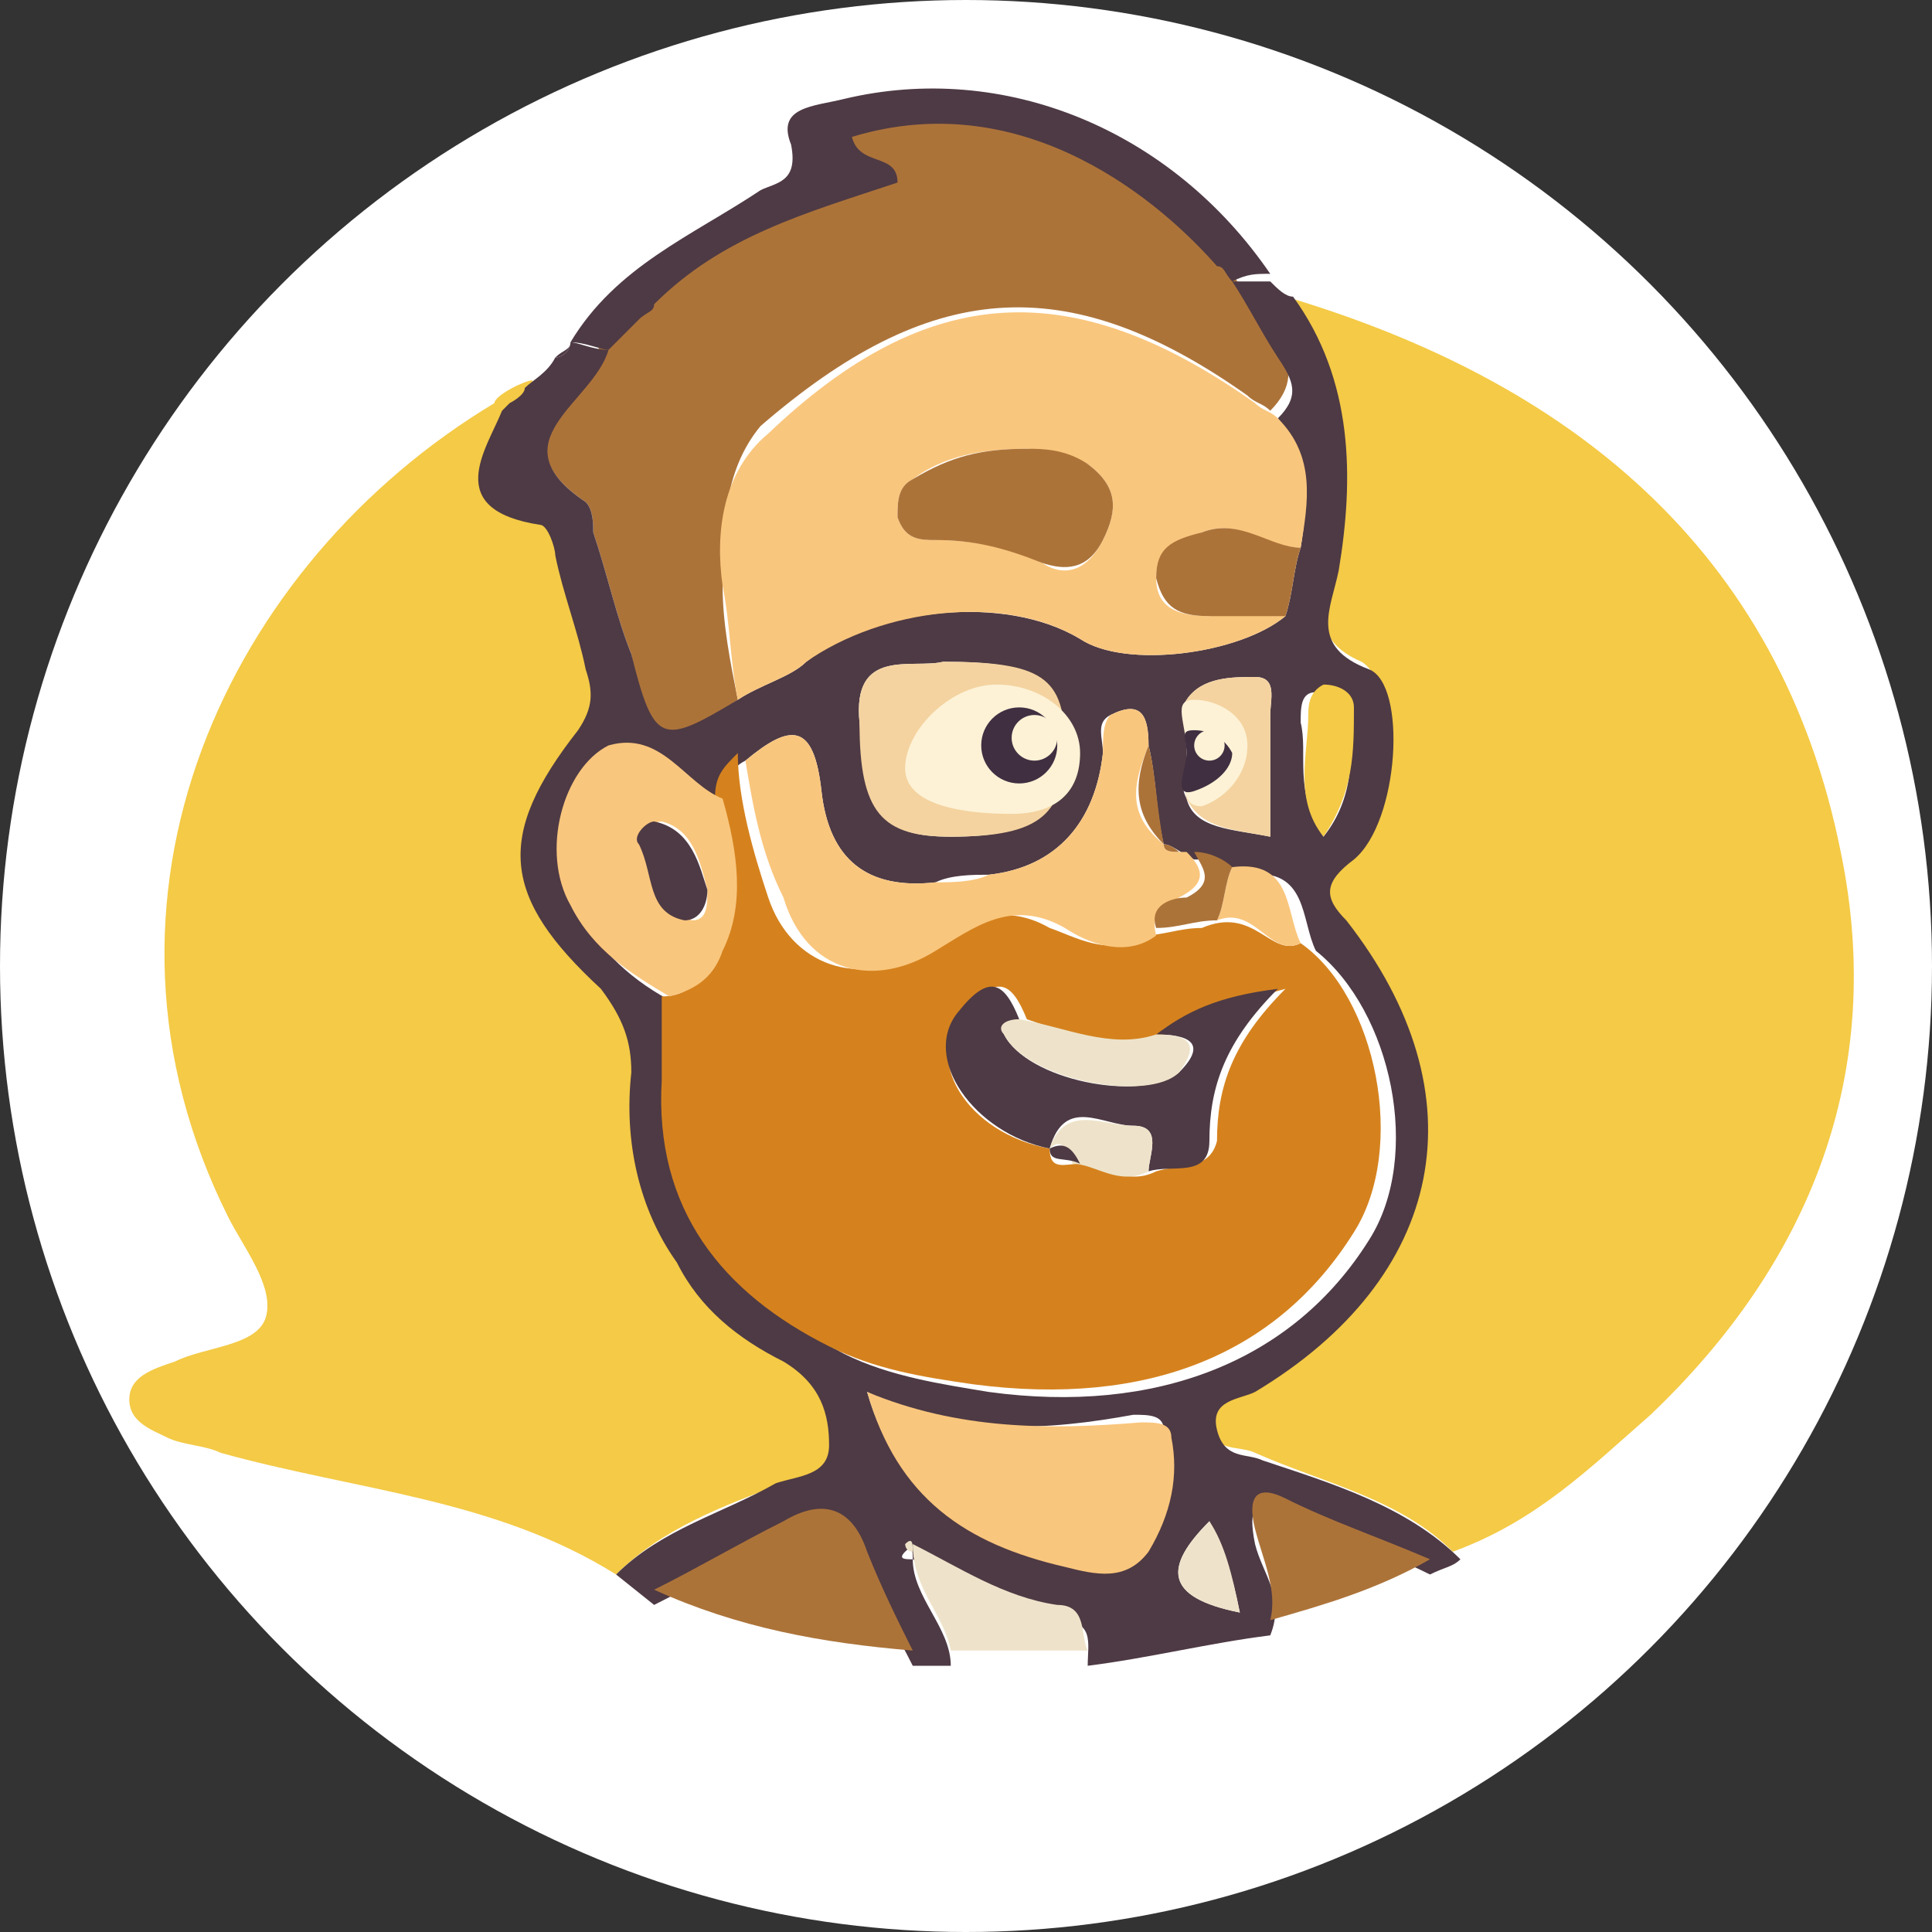 <?xml version="1.0" encoding="utf-8"?>
<!-- Generator: Adobe Illustrator 27.0.0, SVG Export Plug-In . SVG Version: 6.00 Build 0)  -->
<svg version="1.1" id="_Слой_2" xmlns="http://www.w3.org/2000/svg" xmlns:xlink="http://www.w3.org/1999/xlink" x="0px"
	 y="0px" viewBox="0 0 25.4 25.4" style="enable-background:new 0 0 25.4 25.4;" xml:space="preserve">
<rect x="0" y="0" width="25.4" height="25.4" fill="#333333" stroke="none"/>
<style type="text/css">
	.st0{fill:#FFFFFF;}
	.st1{fill:#F4CA46;}
	.st2{fill:#AC7339;}
	.st3{fill:#4E3A44;}
	.st4{fill:#EEE3CA;}
	.st5{fill:#D5821E;}
	.st6{fill:#F9C67D;}
	.st7{fill:#F4D3A0;}
	.st8{fill:#AC7C63;}
	.st9{fill:#FDF2D6;}
	.st10{fill:#402F41;}
</style>
<g>
	<circle class="st0" cx="12.7" cy="12.7" r="12.7"/>
	<path class="st1" d="M8.1,20.7c-1.6-1-3.4-1.1-5.2-1.6c-0.2-0.1-0.5-0.1-0.7-0.2c-0.2-0.1-0.5-0.2-0.5-0.5c0-0.3,0.3-0.4,0.6-0.5
		c0.4-0.2,1.1-0.2,1.2-0.6C3.6,16.9,3.2,16.4,3,16C0.9,11.8,3,7.4,6.5,5.3C6.5,5.2,6.9,5,7,5c0,0.6-1.1,1.6,0.2,1.8
		c0.1,0,0.1,0.2,0.2,0.4c0.1,0.5,0.3,1.1,0.4,1.6c0.1,0.3,0.1,0.5-0.1,0.8c-1.1,1.4-1,2.2,0.3,3.4c0.3,0.3,0.4,0.6,0.4,1.1
		c-0.1,0.9,0.1,1.7,0.6,2.5c0.4,0.5,0.8,1,1.4,1.3c0.5,0.2,0.6,0.6,0.6,1.1c0,0.4-0.4,0.4-0.7,0.5C9.5,19.8,8.7,20.1,8.1,20.7
		L8.1,20.7z"/>
	<path class="st2" d="M9,3.6c0.5-0.3,1.3-1,2.2-1.1c-0.3-1.1-0.8-1.7,3.5-0.4c0.1,0.1,1.4,1.5,1.5,1.5c0.2,0.3,0.4,0.6,0.6,0.9
		c0.2,0.3,0.2,0.6-0.1,0.9l0,0c-0.1-0.1-0.2-0.1-0.3-0.2c-2.4-1.7-4.2-1.5-6.4,0.4C9.5,6.2,9.5,7,9.5,7.7c0,0.5,0.1,1,0.2,1.5
		c-1,0.7-1.2,0.6-1.4-0.6C8.1,8.1,8,7.6,7.8,7c0-0.1,0-0.3-0.1-0.4c-1.2-0.8,0-1.4,0.2-2.1c0.2-0.1,0.2-0.3,0.4-0.4"/>
	<path class="st1" d="M16.9,3.9c3.7,1.1,6.5,3.3,7.3,7.3c0.6,2.9-0.4,5.4-2.5,7.4c-0.8,0.7-1.5,1.4-2.6,1.8
		c-0.7-0.7-1.7-0.9-2.6-1.3c-0.2-0.1-0.6,0-0.6-0.4c-0.1-0.4,0.3-0.4,0.5-0.5c2.6-1.5,3-3.8,1.2-6.2c-0.3-0.3-0.3-0.5,0.1-0.8
		c0.6-0.5,0.7-2.2,0.2-2.5c-0.7-0.3-0.5-0.8-0.4-1.3C17.7,6.2,17.8,5,16.9,3.9L16.9,3.9z"/>
	<path class="st3" d="M8.1,20.7c0.6-0.6,1.4-0.8,2.1-1.2c0.3-0.1,0.7-0.1,0.7-0.5c0-0.4-0.1-0.8-0.6-1.1c-0.6-0.3-1.1-0.7-1.4-1.3
		c-0.5-0.7-0.7-1.6-0.6-2.5c0-0.4-0.1-0.7-0.4-1.1c-1.3-1.2-1.4-2-0.3-3.4c0.2-0.3,0.2-0.5,0.1-0.8C7.6,8.3,7.4,7.8,7.3,7.3
		c0-0.1-0.1-0.4-0.2-0.4c-1.3-0.2-0.7-1-0.5-1.5c0,0,0.1-0.1,0.1-0.1c0,0,0.2-0.1,0.2-0.2c0.1-0.1,0.3-0.2,0.4-0.4
		c0.1,0,0.2-0.1,0.2-0.2l0,0c0.1,0,0.3,0.1,0.5,0.1c-0.2,0.7-1.5,1.2-0.3,2C7.8,6.7,7.8,6.9,7.8,7C8,7.6,8.1,8.1,8.3,8.6
		c0.3,1.2,0.4,1.2,1.4,0.6C10,9,10.4,8.9,10.6,8.7c0.9-0.7,2.6-0.9,3.6-0.3c0.6,0.4,2.1,0.2,2.7-0.3C17,7.8,17,7.5,17.1,7.2
		c0.1-0.6,0.1-1.2-0.3-1.7c0.3-0.3,0.2-0.5,0-0.8c-0.2-0.3-0.4-0.7-0.6-1c0.2,0,0.3,0,0.5,0c0.1,0.1,0.2,0.2,0.3,0.2
		c0.8,1.1,0.8,2.4,0.6,3.6C17.5,8,17.2,8.5,18,8.8c0.5,0.2,0.4,2-0.2,2.5c-0.4,0.3-0.4,0.5-0.1,0.8c1.8,2.3,1.3,4.7-1.2,6.2
		c-0.2,0.1-0.6,0.1-0.5,0.5c0.1,0.4,0.4,0.3,0.6,0.4c0.9,0.3,1.9,0.6,2.6,1.3c-0.1,0.1-0.2,0.1-0.4,0.2c-0.6-0.3-1.2-0.5-1.9-0.8
		c-0.4-0.2-0.5-0.1-0.4,0.4c0.1,0.4,0.4,0.7,0.2,1.2c-0.8,0.1-1.6,0.3-2.4,0.4c0-0.3,0.1-0.6-0.4-0.6c-0.7,0-1.3-0.5-1.9-0.8
		c0-0.1,0-0.2-0.1-0.1c-0.1,0.1,0,0.1,0.1,0.1c0,0.5,0.5,0.9,0.5,1.4c-0.2,0-0.3,0-0.5,0c-0.2-0.4-0.5-0.9-0.6-1.3
		c-0.2-0.6-0.6-0.7-1.1-0.4c-0.6,0.3-1.1,0.6-1.7,0.9L8.1,20.7L8.1,20.7z M15.3,11.1L15.3,11.1c-0.1-0.4-0.1-0.9-0.2-1.3
		c0-0.4-0.1-0.6-0.5-0.4c-0.2,0.1-0.1,0.3-0.1,0.5c-0.1,0.9-0.6,1.5-1.5,1.6c-0.2,0-0.5,0-0.7,0.1c-0.9,0.1-1.4-0.3-1.5-1.2
		c-0.1-0.9-0.4-0.9-1-0.4c-0.2,0.1-0.3,0.3-0.3,0.6C9,10.3,8.7,9.7,8.1,9.9c-0.7,0.3-0.9,1.4-0.5,2.1c0.3,0.5,0.7,0.9,1.3,1.2
		c0,0.4,0,0.7,0,1.1c-0.1,1.7,0.7,2.7,2.2,3.5c0.6,0.3,1.3,0.4,1.9,0.5c2.2,0.3,4-0.4,5-2c0.7-1.1,0.3-3-0.7-3.8
		c-0.2-0.4-0.1-1.1-0.9-1c-0.2-0.1-0.4-0.2-0.6-0.2c0,0-0.1,0-0.1,0C15.5,11.2,15.4,11.1,15.3,11.1L15.3,11.1z M11.4,18.3
		c0.4,1.4,1.4,1.9,2.5,2.2c0.4,0.1,0.8,0.3,1.1-0.2c0.4-0.5,0.4-1,0.3-1.5c0-0.2-0.2-0.2-0.4-0.2C13.8,18.8,12.6,18.9,11.4,18.3
		L11.4,18.3z M12.4,8.7c-0.4,0.1-1.2-0.2-1.1,0.8c0.1,1.2,0.3,1.5,1.2,1.5c1.1,0,1.5-0.3,1.5-1.2C14,8.9,13.6,8.7,12.4,8.7L12.4,8.7
		z M16.7,11c0-0.6,0-1.1,0-1.6c0-0.2,0.1-0.5-0.2-0.5c-0.3,0-0.7,0-0.9,0.3c-0.2,0.3,0.2,0.3,0.2,0.4c0,0.2,0.2,0.4,0.3,0.5
		c-0.1,0.3-0.7,0-0.5,0.4C15.7,10.9,16.2,10.9,16.7,11z M17.4,11c0.4-0.5,0.4-1.1,0.3-1.6c0-0.2-0.2-0.3-0.4-0.3
		c-0.2,0-0.2,0.2-0.2,0.4C17.2,9.9,17,10.4,17.4,11z M16.3,21.2c-0.1-0.5-0.2-0.8-0.4-1.2C15.3,20.6,15.3,21,16.3,21.2z"/>
	<path class="st3" d="M16.7,3.6c-0.2,0-0.3,0-0.5,0.1c-0.1-0.1-0.1-0.2-0.2-0.2c-0.7-0.8-2.5-2.4-4.8-1.7c0.1,0.4,0.6,0.2,0.6,0.6
		C10.6,2.8,9.5,3.1,8.6,4l0,0C8.6,4.1,8.5,4.1,8.4,4.2C8.3,4.3,8.1,4.5,8,4.6c-0.1,0-0.3-0.1-0.5-0.1c0.6-1,1.6-1.4,2.5-2
		c0.2-0.1,0.5-0.1,0.4-0.6c-0.2-0.5,0.3-0.5,0.7-0.6C13.2,0.8,15.4,1.7,16.7,3.6L16.7,3.6z"/>
	<path class="st2" d="M8.6,20.9c0.6-0.3,1.1-0.6,1.7-0.9c0.5-0.3,0.9-0.2,1.1,0.4c0.2,0.5,0.4,0.9,0.6,1.3
		C10.8,21.6,9.7,21.4,8.6,20.9z"/>
	<path class="st2" d="M16.7,21.3c0.1-0.4-0.1-0.8-0.2-1.2c-0.1-0.4,0-0.6,0.4-0.4c0.6,0.3,1.2,0.5,1.9,0.8
		C18.1,20.9,17.4,21.1,16.7,21.3L16.7,21.3z"/>
	<path class="st4" d="M12,20.3c0.6,0.3,1.2,0.7,1.9,0.8c0.4,0,0.3,0.4,0.4,0.6c-0.6,0-1.2,0-1.8,0C12.4,21.2,12,20.9,12,20.3
		L12,20.3L12,20.3z"/>
	<path class="st1" d="M6.7,5.3"/>
	<path class="st3" d="M7.5,4.5c0,0.1-0.1,0.2-0.2,0.2C7.4,4.6,7.5,4.6,7.5,4.5z"/>
	<path class="st5" d="M17.1,12.4c1,0.7,1.4,2.7,0.7,3.8c-1,1.6-2.7,2.3-5,2c-0.7-0.1-1.3-0.2-1.9-0.5c-1.4-0.7-2.3-1.8-2.2-3.5
		c0-0.4,0-0.7,0-1.1c0.4,0,0.6-0.3,0.7-0.6c0.3-0.7,0.2-1.4,0-2c0-0.3,0.1-0.4,0.3-0.6c0,0.6,0.2,1.3,0.4,1.9c0.3,0.9,1.2,1.2,2,0.7
		c0.5-0.3,1-0.7,1.7-0.3c0.3,0.1,0.8,0.4,1.2,0.1c0.3,0,0.5-0.1,0.8-0.1C16.5,11.9,16.7,12.6,17.1,12.4L17.1,12.4z M13.8,15.1
		c0,0.3,0.2,0.2,0.4,0.2c0.3,0,0.6,0.3,1,0.1c0.3-0.1,0.7,0,0.8-0.4c0-0.7,0.2-1.3,0.9-2c-0.7,0.2-1.2,0.3-1.6,0.6
		c-0.6,0.3-1.2,0-1.8-0.2c-0.2-0.5-0.4-0.6-0.8-0.1C12.1,13.9,12.7,14.9,13.8,15.1L13.8,15.1L13.8,15.1z"/>
	<path class="st6" d="M16.9,8.1c-0.6,0.5-2.1,0.7-2.7,0.3c-1-0.6-2.6-0.4-3.6,0.3C10.4,8.9,10,9,9.7,9.2c-0.1-0.5-0.1-1-0.2-1.5
		c-0.1-0.7,0-1.5,0.6-2c2.1-2,4-2.1,6.4-0.4c0.1,0.1,0.2,0.1,0.3,0.2c0.5,0.5,0.4,1.1,0.3,1.7c-0.5,0-0.8-0.4-1.3-0.2
		c-0.3,0.1-0.6,0.2-0.6,0.6c0,0.4,0.3,0.5,0.7,0.5C16.2,8,16.5,8,16.9,8.1L16.9,8.1z M13.5,5.9c-0.6,0-1.1,0.1-1.5,0.4
		c-0.2,0.1-0.2,0.3-0.2,0.5c0.1,0.3,0.3,0.3,0.5,0.3c0.5,0,1,0.1,1.4,0.3c0.3,0.2,0.6,0.1,0.8-0.3c0.2-0.4,0.2-0.7-0.2-1
		C14.1,6,13.7,5.9,13.5,5.9L13.5,5.9z"/>
	<path class="st6" d="M15.2,12.3c-0.4,0.3-0.9,0.1-1.2-0.1c-0.7-0.4-1.2,0-1.7,0.3c-0.8,0.5-1.7,0.3-2-0.7C10,11.2,9.9,10.6,9.8,10
		c0.6-0.5,0.9-0.5,1,0.4c0.1,0.9,0.6,1.3,1.5,1.2c0.2,0,0.5,0,0.7-0.1c0.9-0.1,1.4-0.7,1.5-1.6c0-0.2,0-0.4,0.1-0.5
		c0.4-0.2,0.5,0,0.5,0.4c-0.2,0.5-0.3,0.9,0.2,1.3l0,0c0,0.1,0.1,0.1,0.2,0.1c0,0,0.1,0,0.1,0c0.2,0.2,0.3,0.4-0.1,0.6
		C15.4,11.9,15.1,11.9,15.2,12.3z"/>
	<path class="st6" d="M11.4,18.3c1.2,0.5,2.4,0.5,3.6,0.4c0.2,0,0.4,0,0.4,0.2c0.1,0.5,0,1-0.3,1.5c-0.3,0.4-0.7,0.3-1.1,0.2
		C12.7,20.3,11.8,19.7,11.4,18.3L11.4,18.3z"/>
	<path class="st6" d="M9.5,10.5c0.2,0.7,0.3,1.4,0,2c-0.1,0.3-0.3,0.5-0.7,0.6c-0.5-0.3-1-0.6-1.3-1.2c-0.4-0.7-0.1-1.8,0.5-2.1
		C8.7,9.6,9,10.3,9.5,10.5L9.5,10.5z M9.3,11.7c-0.1-0.4-0.2-0.8-0.6-0.9c-0.1,0-0.3,0.1-0.2,0.3c0.2,0.3,0.1,0.8,0.6,1
		C9.3,12.1,9.3,11.9,9.3,11.7z"/>
	<path class="st7" d="M12.4,8.7c1.3,0,1.6,0.2,1.6,1.1c0,0.9-0.3,1.2-1.5,1.2c-0.9,0-1.2-0.3-1.2-1.5C11.2,8.5,12,8.8,12.4,8.7
		L12.4,8.7z M13.4,9.9c-0.4,0-0.2-0.5-0.5-0.6c-0.3,0-0.4,0.3-0.3,0.5c0.1,0.3,0.3,0.4,0.6,0.4C13.3,10.2,13.4,10.1,13.4,9.9z"/>
	<path class="st7" d="M16.7,11c-0.5-0.1-0.9-0.1-1.1-0.5c-0.1-0.4,0.5-0.1,0.5-0.4c-0.1-0.2-0.3-0.3-0.3-0.5c0-0.1-0.4-0.1-0.2-0.4
		c0.2-0.3,0.6-0.3,0.9-0.3c0.3,0,0.2,0.3,0.2,0.5C16.7,9.9,16.7,10.4,16.7,11z"/>
	<path class="st2" d="M16.9,8.1c-0.3,0-0.7,0-1,0c-0.4,0-0.6-0.1-0.7-0.5c0-0.4,0.2-0.5,0.6-0.6c0.5-0.2,0.9,0.2,1.3,0.2
		C17,7.5,17,7.8,16.9,8.1z"/>
	<path class="st1" d="M17.4,11c-0.4-0.5-0.2-1.1-0.2-1.6c0-0.1,0-0.3,0.2-0.4c0.2,0,0.4,0.1,0.4,0.3C17.8,9.9,17.8,10.4,17.4,11z"/>
	<path class="st6" d="M17.1,12.4c-0.4,0.2-0.6-0.5-1.1-0.3c0.1-0.2,0.1-0.5,0.2-0.7C17,11.3,16.9,12,17.1,12.4z"/>
	<path class="st4" d="M16.3,21.2c-1-0.2-1-0.6-0.4-1.2C16.1,20.3,16.2,20.7,16.3,21.2z"/>
	<path class="st2" d="M16.2,11.4c-0.1,0.2-0.1,0.5-0.2,0.7c-0.3,0-0.5,0.1-0.8,0.1c-0.1-0.3,0.2-0.4,0.4-0.4
		c0.4-0.2,0.2-0.4,0.1-0.6C15.9,11.2,16.1,11.3,16.2,11.4L16.2,11.4z"/>
	<path class="st2" d="M15.3,11.1c-0.4-0.4-0.4-0.8-0.2-1.3C15.2,10.2,15.2,10.6,15.3,11.1z"/>
	<path class="st4" d="M12,20.4c-0.1,0-0.1-0.1-0.1-0.1C12,20.2,12,20.3,12,20.4L12,20.4z"/>
	<path class="st2" d="M15.5,11.2c-0.1,0-0.2,0-0.2-0.1C15.4,11.1,15.5,11.2,15.5,11.2z"/>
	<path class="st8" d="M8.4,4.2"/>
	<path class="st3" d="M13.8,15.1c-1-0.2-1.7-1.2-1.2-1.8c0.4-0.5,0.6-0.4,0.8,0.1c-0.1,0-0.2,0.1-0.2,0.2c0.3,0.6,1.8,0.9,2.3,0.5
		c0.4-0.4,0.1-0.5-0.3-0.5c0.4-0.3,0.8-0.5,1.6-0.6c-0.7,0.7-0.9,1.3-0.9,2c0,0.5-0.5,0.3-0.8,0.4c0-0.2,0.2-0.6-0.2-0.6
		C14.5,14.8,14,14.4,13.8,15.1L13.8,15.1z"/>
	<path class="st4" d="M15.2,13.6c0.4,0,0.6,0.1,0.3,0.5c-0.4,0.4-2,0.1-2.3-0.5c-0.1-0.1,0-0.2,0.2-0.2C14,13.5,14.6,13.8,15.2,13.6
		L15.2,13.6z"/>
	<path class="st4" d="M13.8,15.1c0.2-0.6,0.7-0.3,1.1-0.3c0.4,0,0.2,0.4,0.2,0.6c-0.4,0.2-0.7-0.1-1-0.1C14,15,13.9,15,13.8,15.1
		L13.8,15.1L13.8,15.1z"/>
	<path class="st3" d="M13.8,15.1c0.2-0.1,0.3,0,0.4,0.2C14,15.2,13.8,15.3,13.8,15.1z"/>
	<path class="st2" d="M13.5,5.9c0.2,0,0.5,0,0.8,0.2c0.4,0.3,0.4,0.6,0.2,1c-0.2,0.4-0.5,0.4-0.8,0.3c-0.5-0.2-0.9-0.3-1.4-0.3
		c-0.2,0-0.4,0-0.5-0.3c0-0.2,0-0.4,0.2-0.5C12.5,6,12.9,5.9,13.5,5.9L13.5,5.9z"/>
	<path class="st3" d="M9.3,11.7c0,0.2-0.1,0.4-0.3,0.4c-0.5-0.1-0.4-0.6-0.6-1c-0.1-0.1,0.1-0.3,0.2-0.3C9.1,10.9,9.2,11.4,9.3,11.7
		z"/>
	<path class="st3" d="M13.4,9.9c0,0.2-0.1,0.3-0.3,0.3c-0.3,0.1-0.5-0.1-0.6-0.4c0-0.2,0-0.5,0.3-0.5C13.2,9.3,13,9.9,13.4,9.9z"/>
	<g>
		<path class="st9" d="M11.9,10.1c0,0.5,0.8,0.6,1.4,0.6s0.9-0.3,0.9-0.8S13.7,9,13.1,9C12.5,9,11.9,9.6,11.9,10.1L11.9,10.1z"/>
		<circle class="st10" cx="13.4" cy="9.8" r="0.5"/>
		<circle class="st9" cx="13.6" cy="9.7" r="0.3"/>
	</g>
	<g>
		<path class="st9" d="M16.4,9.8c0,0.4-0.3,0.7-0.6,0.8c-0.3,0-0.2-0.3-0.2-0.7c0-0.4-0.2-0.7,0.1-0.7S16.4,9.4,16.4,9.8z"/>
		<path class="st10" d="M16.2,9.9c0,0.2-0.2,0.4-0.5,0.5s-0.1-0.3-0.1-0.5c0-0.2-0.1-0.3,0.1-0.3S16.1,9.7,16.2,9.9z"/>
		<circle class="st9" cx="15.9" cy="9.8" r="0.2"/>
	</g>
</g>
</svg>

